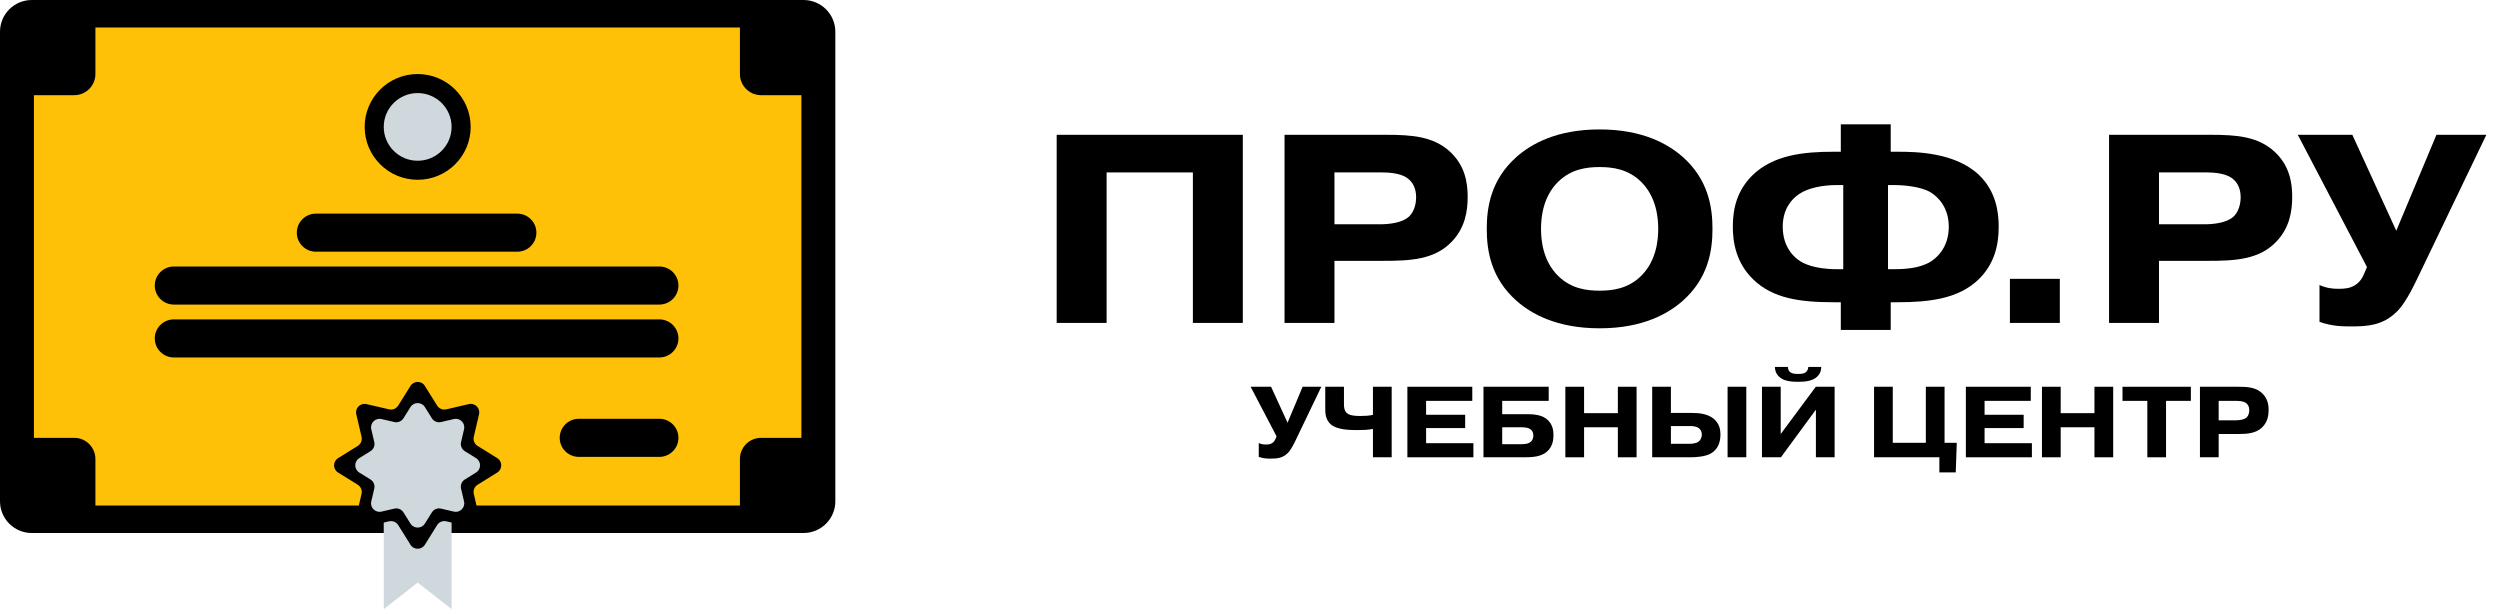 <?xml version="1.0" encoding="UTF-8"?> <svg xmlns="http://www.w3.org/2000/svg" width="171" height="42" viewBox="0 0 171 42" fill="none"><path d="M54.961 0H2.175C0.974 0 0 0.972 0 2.17V34.288C0 35.487 0.974 36.458 2.175 36.458H54.961C56.163 36.458 57.137 35.487 57.137 34.288V2.17C57.137 0.972 56.163 0 54.961 0Z" fill="black"></path><path d="M54.816 1.881H2.32V34.578H54.816V1.881Z" fill="#FEC108"></path><path d="M0.725 0.723H6.526V5.064C6.526 5.863 5.877 6.51 5.076 6.51H0.725V0.723Z" fill="black"></path><path d="M50.611 0.723H56.412V6.51H52.061C51.26 6.51 50.611 5.863 50.611 5.064V0.723Z" fill="black"></path><path d="M0.725 29.948H5.076C5.877 29.948 6.526 30.596 6.526 31.395V35.735H0.725V29.948Z" fill="black"></path><path d="M50.611 31.395C50.611 30.596 51.26 29.948 52.061 29.948H56.412V35.735H50.611V31.395Z" fill="black"></path><path d="M28.568 12.297C30.571 12.297 32.194 10.678 32.194 8.681C32.194 6.683 30.571 5.064 28.568 5.064C26.566 5.064 24.943 6.683 24.943 8.681C24.943 10.678 26.566 12.297 28.568 12.297Z" fill="black"></path><path d="M28.568 10.995C29.85 10.995 30.889 9.959 30.889 8.681C30.889 7.402 29.85 6.366 28.568 6.366C27.287 6.366 26.248 7.402 26.248 8.681C26.248 9.959 27.287 10.995 28.568 10.995Z" fill="#CFD8DC"></path><path d="M35.384 14.612H21.608C20.887 14.612 20.302 15.195 20.302 15.914C20.302 16.634 20.887 17.216 21.608 17.216H35.384C36.105 17.216 36.689 16.634 36.689 15.914C36.689 15.195 36.105 14.612 35.384 14.612Z" fill="black"></path><path d="M45.1 18.229H11.891C11.171 18.229 10.586 18.812 10.586 19.531C10.586 20.25 11.171 20.833 11.891 20.833H45.1C45.821 20.833 46.405 20.25 46.405 19.531C46.405 18.812 45.821 18.229 45.1 18.229Z" fill="black"></path><path d="M45.1 21.846H11.891C11.171 21.846 10.586 22.429 10.586 23.148C10.586 23.867 11.171 24.45 11.891 24.45H45.1C45.821 24.45 46.405 23.867 46.405 23.148C46.405 22.429 45.821 21.846 45.1 21.846Z" fill="black"></path><path d="M45.1 28.646H39.59C38.869 28.646 38.284 29.229 38.284 29.948C38.284 30.667 38.869 31.25 39.59 31.25H45.1C45.821 31.25 46.405 30.667 46.405 29.948C46.405 29.229 45.821 28.646 45.1 28.646Z" fill="black"></path><path d="M26.248 34.288H30.889V41.667L28.568 39.848L26.248 41.667V34.288Z" fill="#CFD8DC"></path><path d="M28.076 26.397C28.303 26.033 28.834 26.033 29.061 26.397L29.9 27.741C30.031 27.951 30.282 28.055 30.524 27.999L32.07 27.64C32.489 27.543 32.864 27.918 32.767 28.335L32.407 29.878C32.351 30.119 32.455 30.369 32.666 30.5L34.013 31.337C34.378 31.564 34.378 32.093 34.013 32.32L32.666 33.157C32.455 33.288 32.351 33.538 32.407 33.779L32.767 35.322C32.864 35.74 32.489 36.114 32.07 36.017L30.524 35.658C30.282 35.602 30.031 35.706 29.9 35.916L29.061 37.261C28.834 37.625 28.303 37.625 28.076 37.261L27.237 35.916C27.105 35.706 26.855 35.602 26.613 35.658L25.066 36.017C24.648 36.114 24.273 35.74 24.37 35.322L24.73 33.779C24.786 33.538 24.682 33.288 24.471 33.157L23.123 32.32C22.759 32.093 22.759 31.564 23.123 31.337L24.471 30.5C24.682 30.369 24.786 30.119 24.73 29.878L24.37 28.335C24.273 27.918 24.648 27.543 25.066 27.64L26.613 27.999C26.855 28.055 27.105 27.951 27.237 27.741L28.076 26.397Z" fill="black"></path><path d="M28.076 27.843C28.303 27.48 28.834 27.48 29.061 27.843L29.539 28.61C29.67 28.82 29.921 28.924 30.163 28.868L31.045 28.663C31.463 28.566 31.838 28.941 31.741 29.358L31.536 30.238C31.48 30.479 31.584 30.729 31.794 30.86L32.563 31.337C32.928 31.564 32.928 32.093 32.563 32.32L31.794 32.797C31.584 32.928 31.48 33.178 31.536 33.42L31.741 34.3C31.838 34.717 31.463 35.091 31.045 34.994L30.163 34.79C29.921 34.733 29.67 34.837 29.539 35.047L29.061 35.814C28.834 36.178 28.303 36.178 28.076 35.814L27.597 35.047C27.466 34.837 27.215 34.733 26.974 34.79L26.092 34.994C25.674 35.091 25.298 34.717 25.395 34.3L25.6 33.42C25.657 33.178 25.553 32.928 25.342 32.797L24.573 32.32C24.209 32.093 24.209 31.564 24.573 31.337L25.342 30.86C25.553 30.729 25.657 30.479 25.6 30.238L25.395 29.358C25.298 28.941 25.674 28.566 26.092 28.663L26.974 28.868C27.215 28.924 27.466 28.82 27.597 28.61L28.076 27.843Z" fill="#CFD8DC"></path><path d="M75.692 11.794V22.088H72.277V9.221H85.008V22.088H81.593V11.794H75.692Z" fill="black"></path><path d="M91.277 11.794V15.342H94.358C95.007 15.342 95.917 15.25 96.381 14.809C96.659 14.552 96.863 14.073 96.863 13.485C96.863 12.842 96.603 12.419 96.232 12.162C96.102 12.07 95.638 11.794 94.562 11.794H91.277ZM87.863 9.221H94.822C96.585 9.221 98.051 9.331 99.183 10.379C100.185 11.298 100.389 12.456 100.389 13.448C100.389 14.478 100.204 15.562 99.331 16.5C98.144 17.768 96.474 17.842 94.599 17.842H91.277V22.088H87.863V9.221Z" fill="black"></path><path d="M109.414 11.427C108.542 11.427 107.484 11.555 106.593 12.419C105.517 13.467 105.406 14.919 105.406 15.654C105.406 16.39 105.517 17.842 106.593 18.89C107.484 19.754 108.542 19.882 109.414 19.882C110.286 19.882 111.344 19.754 112.235 18.89C113.311 17.842 113.422 16.39 113.422 15.654C113.422 14.919 113.311 13.467 112.235 12.419C111.344 11.555 110.286 11.427 109.414 11.427ZM117.134 15.654C117.134 17.162 116.837 19.037 115.093 20.581C114.109 21.445 112.383 22.456 109.414 22.456C106.445 22.456 104.719 21.445 103.735 20.581C101.991 19.037 101.694 17.162 101.694 15.654C101.694 14.147 101.991 12.272 103.735 10.728C104.719 9.864 106.445 8.853 109.414 8.853C112.383 8.853 114.109 9.864 115.093 10.728C116.837 12.272 117.134 14.147 117.134 15.654Z" fill="black"></path><path d="M126.078 18.412V12.658H125.651C124.686 12.658 123.702 12.842 123.071 13.265C122.515 13.632 121.939 14.331 121.939 15.507C121.939 16.959 122.774 17.64 123.127 17.86C123.294 17.971 124.036 18.412 125.614 18.412H126.078ZM129.14 18.412H129.567C130.29 18.412 131.311 18.357 132.053 17.897C132.35 17.713 133.297 17.033 133.297 15.507C133.297 14.257 132.629 13.504 132.053 13.154C131.367 12.75 130.197 12.658 129.548 12.658H129.14V18.412ZM125.911 22.566V20.673H125.41C123.127 20.673 121.253 20.415 119.917 19.11C118.747 17.971 118.525 16.573 118.525 15.507C118.525 14.202 118.84 13.026 119.842 12.015C121.29 10.581 123.405 10.379 125.428 10.379H125.911V8.504H129.325V10.379H129.789C131.051 10.379 133.779 10.415 135.412 12.015C136.507 13.099 136.711 14.46 136.711 15.507C136.711 16.776 136.414 18.062 135.338 19.11C133.983 20.415 132.035 20.673 129.808 20.673H129.325V22.566H125.911Z" fill="black"></path><path d="M137.478 22.088V19.073H140.892V22.088H137.478Z" fill="black"></path><path d="M147.675 11.794V15.342H150.755C151.405 15.342 152.314 15.25 152.778 14.809C153.057 14.552 153.261 14.073 153.261 13.485C153.261 12.842 153.001 12.419 152.63 12.162C152.5 12.07 152.036 11.794 150.96 11.794H147.675ZM144.26 9.221H151.219C152.982 9.221 154.448 9.331 155.58 10.379C156.583 11.298 156.787 12.456 156.787 13.448C156.787 14.478 156.601 15.562 155.729 16.5C154.541 17.768 152.871 17.842 150.997 17.842H147.675V22.088H144.26V9.221Z" fill="black"></path><path d="M163.905 15.783L166.652 9.221H170.066L165.334 19.073C164.666 20.471 164.239 21.04 163.905 21.353C162.977 22.254 161.938 22.327 160.862 22.327C160.25 22.327 159.544 22.327 158.654 22.015V19.496C159.155 19.717 159.563 19.754 159.953 19.754C160.324 19.754 160.713 19.735 161.066 19.515C161.474 19.276 161.641 18.89 161.753 18.614L161.901 18.265L157.169 9.221H160.899L163.905 15.783Z" fill="black"></path><path d="M88.069 28.915L89.099 26.454H90.379L88.605 30.149C88.354 30.673 88.194 30.886 88.069 31.003C87.721 31.341 87.331 31.369 86.927 31.369C86.698 31.369 86.433 31.369 86.099 31.252V30.307C86.287 30.39 86.44 30.404 86.586 30.404C86.726 30.404 86.872 30.397 87.004 30.314C87.157 30.225 87.22 30.08 87.261 29.976L87.317 29.845L85.543 26.454H86.941L88.069 28.915Z" fill="black"></path><path d="M90.647 26.454H91.927V27.66C91.927 27.826 91.941 28.081 92.115 28.246C92.226 28.35 92.442 28.453 93.027 28.453C93.368 28.453 93.618 28.439 93.91 28.377V26.454H95.191V31.279H93.91V29.342C93.535 29.404 93.249 29.418 92.853 29.418C92.233 29.418 91.405 29.39 90.995 28.998C90.668 28.687 90.647 28.274 90.647 27.929V26.454Z" fill="black"></path><path d="M97.545 28.37H100.217V29.28H97.545V30.314H100.781V31.279H96.265V26.454H100.704V27.419H97.545V28.37Z" fill="black"></path><path d="M102.751 29.225V30.383H103.969C104.226 30.383 104.539 30.383 104.727 30.197C104.852 30.073 104.88 29.914 104.88 29.79C104.88 29.673 104.859 29.515 104.72 29.39C104.539 29.232 104.254 29.225 103.962 29.225H102.751ZM102.751 27.419V28.329H104.407C104.887 28.329 105.5 28.357 105.896 28.756C106.202 29.067 106.258 29.453 106.258 29.763C106.258 30.094 106.196 30.535 105.841 30.866C105.416 31.259 104.79 31.279 104.205 31.279H101.47V26.454H105.931V27.419H102.751Z" fill="black"></path><path d="M108.351 29.225V31.279H107.07V26.454H108.351V28.26H110.661V26.454H111.942V31.279H110.661V29.225H108.351Z" fill="black"></path><path d="M114.29 29.142V30.355H115.55C115.675 30.355 116.009 30.349 116.197 30.197C116.315 30.101 116.406 29.921 116.406 29.715C116.406 29.515 116.308 29.363 116.19 29.28C116.023 29.156 115.759 29.142 115.571 29.142H114.29ZM114.29 26.454V28.246H115.745C116.169 28.246 116.768 28.288 117.192 28.625C117.617 28.963 117.679 29.397 117.679 29.728C117.679 30.452 117.352 30.817 117.046 31.003C116.642 31.252 115.926 31.279 115.585 31.279H113.01V26.454H114.29ZM118.167 26.454H119.447V31.279H118.167V26.454Z" fill="black"></path><path d="M121.8 29.687L124.201 26.454H125.488V31.279H124.208V28.019L121.814 31.279H120.519V26.454H121.8V29.687ZM123.686 25.096H124.57C124.577 25.399 124.451 25.627 124.27 25.785C123.943 26.075 123.442 26.116 122.99 26.116C122.538 26.116 122.03 26.075 121.709 25.785C121.431 25.537 121.403 25.241 121.403 25.096H122.294C122.287 25.303 122.398 25.42 122.468 25.468C122.558 25.537 122.712 25.578 122.99 25.578C123.261 25.578 123.414 25.537 123.505 25.468C123.54 25.441 123.686 25.33 123.686 25.096Z" fill="black"></path><path d="M129.466 30.287H131.727V26.454H133.008V30.287H133.843L133.773 32.313H132.653V31.279H128.185V26.454H129.466V30.287Z" fill="black"></path><path d="M135.745 28.37H138.418V29.28H135.745V30.314H138.981V31.279H134.465V26.454H138.905V27.419H135.745V28.37Z" fill="black"></path><path d="M140.951 29.225V31.279H139.67V26.454H140.951V28.26H143.261V26.454H144.542V31.279H143.261V29.225H140.951Z" fill="black"></path><path d="M146.877 27.419H145.179V26.454H149.855V27.419H148.157V31.279H146.877V27.419Z" fill="black"></path><path d="M151.757 27.419V28.749H152.912C153.155 28.749 153.496 28.715 153.67 28.549C153.775 28.453 153.851 28.274 153.851 28.053C153.851 27.812 153.754 27.653 153.615 27.557C153.566 27.522 153.392 27.419 152.988 27.419H151.757ZM150.476 26.454H153.086C153.747 26.454 154.297 26.495 154.721 26.888C155.097 27.233 155.173 27.667 155.173 28.039C155.173 28.425 155.104 28.832 154.777 29.184C154.331 29.659 153.705 29.687 153.002 29.687H151.757V31.279H150.476V26.454Z" fill="black"></path></svg> 